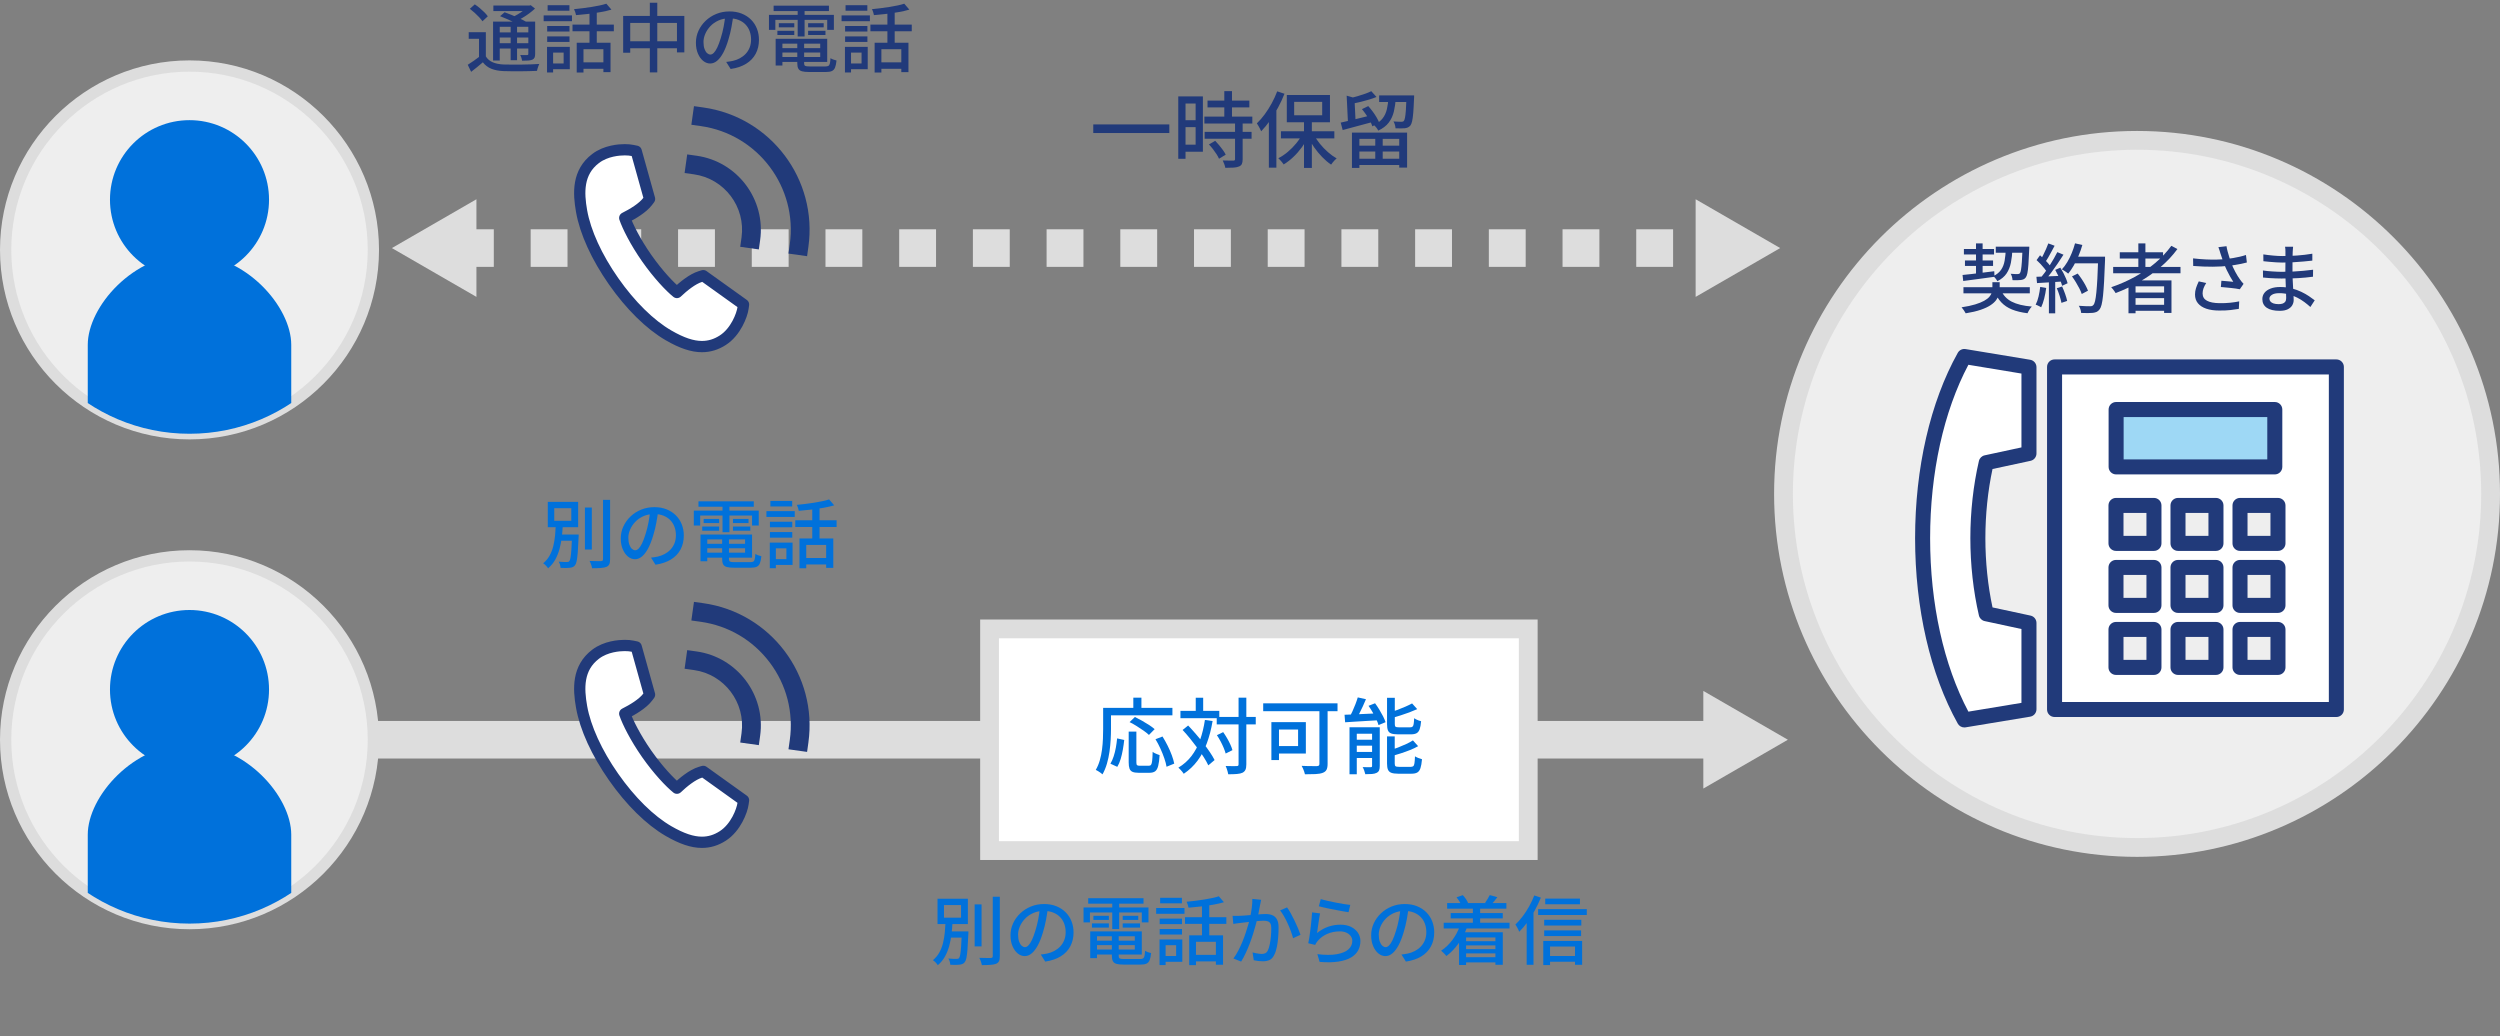 <?xml version="1.0" encoding="UTF-8"?>
<svg id="_レイヤー_1" data-name="レイヤー_1" xmlns="http://www.w3.org/2000/svg" width="665.278" height="275.729" version="1.1" xmlns:xlink="http://www.w3.org/1999/xlink" viewBox="0 0 665.278 275.729">
  <rect x="0" y="0" width="665.278" height="275.729" fill="#808080" stroke="none"/>
  <!-- Generator: Adobe Illustrator 29.7.1, SVG Export Plug-In . SVG Version: 2.1.1 Build 8)  -->
  <defs>
    <style>
      .st0 {
        fill: #eee;
      }

      .st1 {
        fill: #fff;
      }

      .st2, .st3 {
        fill: none;
      }

      .st4 {
        fill: #9ed8f5;
      }

      .st5 {
        fill: #ddd;
      }

      .st6 {
        fill: #0071db;
      }

      .st7 {
        clip-path: url(#clippath-1);
      }

      .st8 {
        fill: #213a7a;
      }

      .st3 {
        stroke: #213a7a;
        stroke-linecap: round;
        stroke-linejoin: round;
        stroke-width: 3px;
      }

      .st9 {
        clip-path: url(#clippath);
      }

      .st10 {
        fill: #213a7a;
      }

      .st11 {
        fill: #1c1d1d;
      }
    </style>
    <clipPath id="clippath">
      <circle class="st2" cx="50.429" cy="196.853" r="48.929"/>
    </clipPath>
    <clipPath id="clippath-1">
      <circle class="st2" cx="50.429" cy="66.5" r="48.929"/>
    </clipPath>
  </defs>
  <rect class="st5" x="81.583" y="191.853" width="376.454" height="10"/>
  <polygon class="st5" points="475.773 196.853 453.274 209.843 453.274 183.862 475.773 196.853"/>
  <polygon class="st5" points="104.284 66.014 126.784 79.005 126.784 53.024 104.284 66.014"/>
  <polygon class="st5" points="473.728 66.014 451.228 79.005 451.228 53.024 473.728 66.014"/>
  <g>
    <path class="st8" d="M290.931,33.111h20.24v2.288h-20.24v-2.288Z"/>
    <path class="st8" d="M313.547,25.653h1.936v16.61h-1.936v-16.61ZM314.537,25.653h5.565v14.718h-5.565v-1.87h3.63v-10.956h-3.63v-1.892ZM314.646,31.989h4.444v1.848h-4.444v-1.848ZM320.499,31.021h12.76v1.848h-12.76v-1.848ZM320.564,35.091h12.496v1.826h-12.496v-1.826ZM321.335,26.775h11.132v1.804h-11.132v-1.804ZM321.709,38.436l1.672-.968c.352.367.711.77,1.078,1.21.366.44.704.877,1.012,1.309.309.433.543.825.704,1.177l-1.782,1.078c-.146-.352-.362-.751-.648-1.199-.286-.447-.605-.898-.957-1.353-.353-.455-.712-.873-1.078-1.254ZM328.661,32.671h2.023v9.702c0,.528-.069.946-.209,1.254s-.399.535-.78.682c-.382.161-.866.26-1.452.297-.587.037-1.313.055-2.179.055-.044-.279-.132-.605-.264-.979s-.271-.701-.418-.979c.631.015,1.214.025,1.749.033.535.008.891.011,1.067.011.176-.015.297-.047.362-.099.066-.051.1-.157.1-.319v-9.658ZM325.801,24.246h2.046v7.942h-2.046v-7.942Z"/>
    <path class="st8" d="M339.881,24.312l1.936.638c-.483,1.232-1.056,2.461-1.716,3.685-.66,1.225-1.371,2.373-2.134,3.443s-1.548,2.024-2.354,2.86c-.074-.176-.177-.396-.309-.66-.132-.264-.274-.528-.429-.792-.154-.264-.29-.484-.407-.66.719-.689,1.411-1.485,2.079-2.387.667-.902,1.287-1.877,1.859-2.926.571-1.048,1.062-2.115,1.474-3.201ZM337.659,30.164l1.979-1.958.022.022v16.39h-2.002v-14.454ZM346.635,35.576l1.65.594c-.499,1.012-1.101,2.002-1.805,2.97-.704.968-1.474,1.848-2.31,2.64s-1.694,1.452-2.574,1.98c-.103-.176-.238-.363-.407-.561-.168-.198-.341-.396-.517-.594-.176-.198-.345-.363-.506-.495.851-.425,1.69-.986,2.519-1.683.829-.696,1.584-1.463,2.267-2.299.682-.836,1.243-1.687,1.683-2.552ZM340.871,34.938h14.212v1.892h-14.212v-1.892ZM342.433,25.279h11.484v7.26h-11.484v-7.26ZM344.391,27.105v3.564h7.458v-3.564h-7.458ZM347.009,31.923h2.09v12.76h-2.09v-12.76ZM349.583,35.751c.425.836.968,1.661,1.628,2.475s1.378,1.562,2.156,2.244c.777.682,1.554,1.243,2.332,1.683-.162.132-.338.293-.528.484-.19.191-.367.393-.528.605-.161.212-.301.399-.418.561-.792-.528-1.576-1.191-2.354-1.991s-1.496-1.668-2.156-2.607-1.232-1.899-1.716-2.882l1.584-.572Z"/>
    <path class="st8" d="M356.776,32.627c.675-.146,1.448-.322,2.321-.528s1.801-.429,2.783-.671c.982-.242,1.965-.487,2.948-.737l.242,1.826-4.093,1.1c-1.363.367-2.589.697-3.674.99l-.528-1.98ZM358.36,25.456l2.597.748c-.044.146-.213.242-.506.286l.308,6.226h-2.046l-.353-7.26ZM364.917,24.268l1.386,1.54c-.616.25-1.287.484-2.013.704-.727.22-1.467.422-2.223.605-.755.184-1.492.349-2.211.495-.029-.205-.103-.454-.22-.748-.117-.293-.234-.535-.352-.726.674-.176,1.356-.363,2.046-.561.689-.198,1.349-.411,1.979-.638.631-.227,1.166-.451,1.606-.671ZM359.769,35.29h14.674v9.306h-2.09v-7.634h-10.604v7.722h-1.98v-9.394ZM360.671,38.766h12.716v1.562h-12.716v-1.562ZM360.671,42.241h12.716v1.672h-12.716v-1.672ZM362.431,29.042l1.672-.814c.396.44.788.92,1.178,1.441.388.521.736,1.045,1.045,1.573.308.528.542,1.005.704,1.43l-1.826.946c-.132-.44-.345-.924-.639-1.452-.293-.528-.627-1.067-1.001-1.617-.374-.55-.751-1.052-1.133-1.507ZM369.493,26.027h1.958c-.088,1.32-.265,2.538-.528,3.652s-.719,2.097-1.364,2.948-1.576,1.562-2.794,2.134c-.103-.234-.271-.502-.506-.803-.234-.3-.462-.531-.682-.693,1.041-.484,1.829-1.074,2.364-1.771.536-.697.909-1.507,1.122-2.431s.355-1.936.43-3.036ZM365.973,35.994h1.98v7.194h-1.98v-7.194ZM367.007,25.39h8.03v1.76h-8.03v-1.76ZM374.289,25.39h2.023v.495c0,.125-.007.239-.021.341-.059,1.569-.129,2.842-.209,3.817-.081.976-.184,1.724-.309,2.244-.124.521-.274.891-.45,1.111-.206.235-.422.403-.649.506-.228.103-.495.176-.803.22-.265.029-.624.044-1.078.044-.455,0-.932-.007-1.43-.022-.016-.293-.07-.608-.165-.946-.096-.337-.225-.63-.386-.88.455.03.869.052,1.243.066.374.015.649.022.825.022s.315-.014.418-.044c.103-.029.198-.095.286-.198.117-.132.22-.425.308-.88s.165-1.129.231-2.024c.065-.894.121-2.075.165-3.542v-.33Z"/>
  </g>
  <g>
    <rect class="st5" x="126.406" y="61.015" width="5" height="10"/>
    <path class="st5" d="M445.23,71.015h-9.808v-10h9.808v10ZM425.616,71.015h-9.807v-10h9.807v10ZM406.002,71.015h-9.807v-10h9.807v10ZM386.388,71.015h-9.807v-10h9.807v10ZM366.774,71.015h-9.808v-10h9.808v10ZM347.16,71.015h-9.807v-10h9.807v10ZM327.546,71.015h-9.807v-10h9.807v10ZM307.932,71.015h-9.807v-10h9.807v10ZM288.318,71.015h-9.808v-10h9.808v10ZM268.704,71.015h-9.807v-10h9.807v10ZM249.09,71.015h-9.807v-10h9.807v10ZM229.476,71.015h-9.807v-10h9.807v10ZM209.862,71.015h-9.808v-10h9.808v10ZM190.248,71.015h-9.807v-10h9.807v10ZM170.634,71.015h-9.807v-10h9.807v10ZM151.02,71.015h-9.807v-10h9.807v10Z"/>
    <rect class="st5" x="455.037" y="61.015" width="5" height="10"/>
  </g>
  <g>
    <path class="st6" d="M251.624,245.35h1.859c-.054,1.054-.144,2.12-.27,3.2-.127,1.08-.327,2.127-.601,3.14-.273,1.014-.653,1.96-1.14,2.84-.487.88-1.123,1.653-1.91,2.32-.146-.24-.344-.487-.59-.74-.247-.253-.483-.453-.71-.6.706-.587,1.276-1.271,1.71-2.05.433-.78.76-1.623.979-2.53.221-.906.377-1.837.471-2.79.093-.953.16-1.883.2-2.79ZM249.483,239.17h8.08v6.739h-8.08v-6.739ZM251.203,240.85v3.36h4.54v-3.36h-4.54ZM252.104,247.85h4.66v1.66h-4.66v-1.66ZM255.964,247.85h1.739v.45c0,.113-.007.21-.02.29-.066,1.64-.14,2.97-.22,3.99-.08,1.02-.177,1.797-.29,2.329-.113.533-.264.914-.45,1.141s-.387.383-.6.47c-.214.087-.474.15-.78.19-.267.04-.624.06-1.07.06s-.91-.014-1.39-.04c-.014-.253-.063-.537-.15-.85-.087-.313-.21-.584-.37-.811.467.054.9.083,1.301.09.399.007.687.011.859.011.16,0,.293-.014.4-.04.106-.026.2-.087.279-.181.134-.146.243-.456.33-.93.087-.473.163-1.183.23-2.13.066-.946.133-2.193.2-3.74v-.3ZM259.363,240.67h1.84v11.18h-1.84v-11.18ZM264.184,238.63h1.88v15.779c0,.614-.073,1.07-.22,1.37-.147.301-.4.53-.76.69-.374.146-.87.243-1.49.29s-1.391.07-2.311.07c-.026-.174-.076-.377-.149-.61s-.153-.47-.24-.71-.184-.446-.29-.62c.693.027,1.326.04,1.9.04h1.16c.187-.013.319-.057.399-.13s.12-.203.12-.391v-15.779Z"/>
    <path class="st6" d="M278.883,241.449c-.133,1.027-.303,2.11-.51,3.25-.207,1.141-.483,2.271-.83,3.391-.399,1.359-.85,2.51-1.35,3.45-.5.939-1.044,1.656-1.63,2.149-.587.493-1.207.74-1.86.74-.667,0-1.287-.23-1.859-.69-.574-.46-1.04-1.106-1.4-1.939s-.54-1.804-.54-2.91c0-1.12.229-2.18.69-3.18.46-1,1.096-1.887,1.909-2.66s1.761-1.38,2.841-1.82c1.079-.439,2.246-.66,3.5-.66,1.199,0,2.282.193,3.25.58.966.387,1.793.924,2.479,1.61s1.21,1.49,1.57,2.41c.359.92.54,1.899.54,2.939,0,1.4-.29,2.644-.87,3.73s-1.431,1.974-2.55,2.66c-1.12.687-2.494,1.149-4.12,1.39l-1.181-1.88c.347-.04.667-.083.96-.13.294-.047.567-.097.82-.15.64-.146,1.25-.373,1.83-.68s1.097-.696,1.55-1.17.811-1.03,1.07-1.67c.26-.641.39-1.36.39-2.16s-.127-1.543-.38-2.23c-.253-.687-.627-1.283-1.12-1.79-.493-.506-1.1-.902-1.819-1.189-.721-.287-1.534-.431-2.44-.431-1.094,0-2.066.194-2.92.58-.854.388-1.577.897-2.17,1.53-.594.634-1.044,1.317-1.351,2.05-.307.733-.46,1.44-.46,2.12,0,.76.094,1.391.28,1.891s.42.869.7,1.109.566.36.86.36c.293,0,.593-.15.899-.45s.617-.776.931-1.43c.312-.653.623-1.487.93-2.5.307-.96.562-1.983.77-3.07s.356-2.15.45-3.19l2.14.04Z"/>
    <path class="st6" d="M288.343,241.489h17.28v3.98h-1.78v-2.66h-13.8v2.66h-1.7v-3.98ZM289.583,239.029h14.72v1.44h-14.72v-1.44ZM290.123,247.85h1.8v7.12h-1.8v-7.12ZM290.583,245.729h4.5v1.12h-4.5v-1.12ZM290.963,243.71h4.12v1.1h-4.12v-1.1ZM291.043,250.33h11.72v1.18h-11.72v-1.18ZM291.083,247.85h12.76v6.16h-12.76v-1.32h10.899v-3.54h-10.899v-1.3ZM295.883,248.529h1.82v5.841c0,.359.093.59.279.689.188.1.587.15,1.2.15h4.2c.347,0,.61-.054.79-.16s.307-.316.38-.63.13-.783.17-1.41c.2.134.453.257.76.37s.587.196.841.25c-.08.8-.21,1.423-.391,1.87-.18.446-.46.756-.84.93-.38.173-.91.26-1.59.26h-4.46c-.813,0-1.45-.063-1.91-.189-.46-.127-.783-.36-.97-.7-.188-.34-.28-.816-.28-1.43v-5.841ZM295.982,239.609h1.841v7.62h-1.841v-7.62ZM298.763,243.71h4.141v1.1h-4.141v-1.1ZM298.763,245.729h4.62v1.12h-4.62v-1.12Z"/>
    <path class="st6" d="M307.663,241.63h7.54v1.54h-7.54v-1.54ZM308.562,250.01h1.62v6.8h-1.62v-6.8ZM308.603,244.449h5.94v1.48h-5.94v-1.48ZM308.603,247.21h5.94v1.479h-5.94v-1.479ZM308.723,238.909h5.8v1.48h-5.8v-1.48ZM309.562,250.01h5.061v5.939h-5.061v-1.54h3.42v-2.88h-3.42v-1.52ZM315.343,244.069h11v1.78h-11v-1.78ZM324.343,238.51l1.36,1.58c-.854.253-1.813.474-2.88.66-1.067.187-2.16.347-3.28.479-1.12.134-2.207.24-3.26.32-.04-.227-.11-.493-.21-.8-.101-.307-.21-.567-.33-.78.76-.08,1.536-.167,2.33-.26.793-.094,1.573-.203,2.34-.33s1.486-.26,2.16-.4c.673-.14,1.263-.297,1.77-.47ZM316.463,248.909h9v7.82h-1.9v-6.1h-5.3v6.2h-1.8v-7.921ZM317.643,254.109h6.84v1.721h-6.84v-1.721ZM319.863,240.189h1.939v9.58h-1.939v-9.58Z"/>
    <path class="st6" d="M328.003,243.71c.333.013.656.02.97.02s.637-.007.97-.02c.32-.014.713-.037,1.181-.07.466-.033.97-.073,1.51-.12s1.08-.093,1.62-.14,1.036-.083,1.489-.11c.453-.026.82-.04,1.101-.04.653,0,1.233.104,1.74.311.506.206.909.569,1.21,1.09.3.52.449,1.247.449,2.18,0,.787-.033,1.637-.1,2.55-.066.914-.184,1.787-.35,2.62-.167.834-.397,1.53-.69,2.09-.32.693-.737,1.157-1.25,1.391-.514.232-1.123.35-1.83.35-.373,0-.78-.026-1.22-.08-.44-.054-.827-.12-1.16-.2l-.32-2.08c.267.067.557.134.87.2.313.067.61.117.891.15.279.033.506.05.68.05.36,0,.677-.063.95-.19.272-.126.503-.383.689-.77.2-.413.367-.946.5-1.6.134-.653.233-1.354.3-2.101.067-.746.101-1.467.101-2.16,0-.586-.084-1.02-.25-1.3-.167-.28-.403-.47-.71-.57-.307-.1-.667-.149-1.08-.149-.32,0-.757.023-1.311.07-.553.047-1.143.103-1.77.17-.627.066-1.207.13-1.74.189-.533.061-.953.11-1.26.15-.254.026-.577.066-.97.12-.394.053-.73.106-1.011.16l-.199-2.16ZM335.603,239.449c-.04.2-.087.428-.14.681-.054.253-.101.486-.141.7-.053.267-.116.597-.189.989-.073.394-.15.801-.23,1.221s-.167.823-.26,1.21c-.134.56-.3,1.206-.5,1.939s-.43,1.517-.69,2.351c-.26.833-.553,1.68-.88,2.54-.326.859-.68,1.699-1.06,2.52s-.79,1.583-1.23,2.29l-2.06-.82c.467-.626.9-1.323,1.3-2.09.4-.767.767-1.56,1.101-2.38.333-.82.633-1.63.899-2.43s.497-1.543.69-2.23c.192-.687.343-1.276.449-1.77.188-.854.337-1.707.45-2.561.113-.853.163-1.653.15-2.399l2.34.239ZM342.503,241.47c.307.413.633.934.979,1.56.347.627.69,1.294,1.03,2,.34.707.646,1.388.92,2.04.273.653.49,1.214.65,1.681l-1.98.92c-.134-.533-.323-1.137-.57-1.811-.246-.673-.526-1.356-.84-2.05s-.646-1.35-1-1.97-.703-1.144-1.05-1.57l1.86-.8Z"/>
    <path class="st6" d="M351.283,243.069c-.066.308-.137.693-.21,1.16s-.146.953-.22,1.46c-.074.507-.144.99-.21,1.45-.067.46-.12.844-.16,1.15.933-.761,1.923-1.32,2.97-1.681,1.047-.359,2.137-.54,3.271-.54,1.093,0,2.032.197,2.819.59.787.394,1.396.921,1.83,1.58.434.66.65,1.391.65,2.19,0,.894-.2,1.717-.601,2.47-.399.754-1.033,1.387-1.899,1.9-.867.513-1.99.876-3.37,1.09-1.38.213-3.044.24-4.99.08l-.6-2.061c2.053.254,3.77.261,5.149.021s2.417-.67,3.11-1.29,1.04-1.37,1.04-2.25c0-.493-.144-.93-.43-1.31-.287-.381-.678-.681-1.17-.9-.494-.22-1.061-.33-1.7-.33-1.228,0-2.351.224-3.37.67-1.021.447-1.863,1.07-2.53,1.87-.173.2-.31.384-.41.55-.1.167-.189.337-.27.51l-1.84-.439c.08-.373.163-.823.25-1.351.086-.526.17-1.093.25-1.699s.152-1.221.22-1.84c.066-.62.127-1.221.18-1.801.054-.58.094-1.09.12-1.529l2.12.279ZM351.463,239.27c.453.134,1.033.28,1.74.44s1.446.316,2.22.47,1.507.287,2.2.4,1.26.189,1.7.229l-.46,1.94c-.4-.054-.873-.13-1.42-.23-.547-.1-1.134-.21-1.76-.33-.627-.12-1.244-.24-1.851-.359-.606-.12-1.156-.24-1.649-.36-.494-.12-.9-.22-1.221-.3l.5-1.9Z"/>
    <path class="st6" d="M374.863,241.449c-.133,1.027-.303,2.11-.51,3.25-.207,1.141-.483,2.271-.83,3.391-.399,1.359-.85,2.51-1.35,3.45-.5.939-1.044,1.656-1.63,2.149-.587.493-1.207.74-1.86.74-.667,0-1.287-.23-1.859-.69-.574-.46-1.04-1.106-1.4-1.939s-.54-1.804-.54-2.91c0-1.12.229-2.18.69-3.18.46-1,1.096-1.887,1.909-2.66s1.761-1.38,2.841-1.82c1.079-.439,2.246-.66,3.5-.66,1.199,0,2.282.193,3.25.58.966.387,1.793.924,2.479,1.61s1.21,1.49,1.57,2.41c.359.92.54,1.899.54,2.939,0,1.4-.29,2.644-.87,3.73s-1.431,1.974-2.55,2.66c-1.12.687-2.494,1.149-4.12,1.39l-1.181-1.88c.347-.04.667-.083.96-.13.294-.047.567-.097.82-.15.64-.146,1.25-.373,1.83-.68s1.097-.696,1.55-1.17.811-1.03,1.07-1.67c.26-.641.39-1.36.39-2.16s-.127-1.543-.38-2.23c-.253-.687-.627-1.283-1.12-1.79-.493-.506-1.1-.902-1.819-1.189-.721-.287-1.534-.431-2.44-.431-1.094,0-2.066.194-2.92.58-.854.388-1.577.897-2.17,1.53-.594.634-1.044,1.317-1.351,2.05-.307.733-.46,1.44-.46,2.12,0,.76.094,1.391.28,1.891s.42.869.7,1.109.566.36.86.36c.293,0,.593-.15.899-.45s.617-.776.931-1.43c.312-.653.623-1.487.93-2.5.307-.96.562-1.983.77-3.07s.356-2.15.45-3.19l2.14.04Z"/>
    <path class="st6" d="M388.544,246.25l1.881.439c-.587,1.613-1.36,3.084-2.32,4.41-.96,1.327-2.027,2.43-3.2,3.31-.094-.133-.227-.286-.4-.46l-.529-.529c-.181-.181-.344-.316-.49-.41,1.146-.76,2.156-1.727,3.03-2.9.873-1.173,1.55-2.46,2.029-3.859ZM384.185,245.55h17.52v1.52h-17.52v-1.52ZM385.104,240.31h15.76v1.5h-15.76v-1.5ZM386.044,242.97h13.86v1.42h-13.86v-1.42ZM387.604,238.77l1.66-.56c.293.307.566.646.819,1.02.254.374.447.714.58,1.021l-1.739.68c-.12-.307-.308-.663-.561-1.07-.253-.406-.507-.77-.76-1.09ZM388.265,248.09h11.64v8.66h-1.96v-7.28h-7.8v7.32h-1.88v-8.7ZM389.265,254.729h9.64v1.38h-9.64v-1.38ZM389.284,250.47h9.44v1.12h-9.44v-1.12ZM389.284,252.569h9.44v1.141h-9.44v-1.141ZM391.944,241.37h1.94v5.38h-1.94v-5.38ZM396.444,238.189l2.02.561c-.293.387-.586.76-.88,1.12-.293.359-.56.666-.8.92l-1.58-.54c.2-.294.42-.634.66-1.021s.434-.733.58-1.04Z"/>
    <path class="st6" d="M408.284,238.29l1.76.58c-.453,1.119-.983,2.236-1.59,3.35s-1.264,2.16-1.97,3.14c-.707.98-1.44,1.844-2.2,2.59-.054-.159-.14-.359-.26-.6s-.247-.479-.38-.72c-.134-.24-.26-.44-.38-.601.666-.626,1.31-1.35,1.93-2.17.62-.819,1.196-1.706,1.73-2.66.532-.953.986-1.923,1.359-2.909ZM406.265,243.609l1.8-1.779.02.02v14.9h-1.819v-13.141ZM409.305,241.93h12.96v1.56h-12.96v-1.56ZM410.685,250.39h10.34v6.36h-1.9v-4.86h-6.64v4.92h-1.8v-6.42ZM410.925,244.77h9.88v1.521h-9.88v-1.521ZM410.925,247.59h9.819v1.5h-9.819v-1.5ZM411.204,239.13h9.24v1.5h-9.24v-1.5ZM411.664,254.409h8.38v1.521h-8.38v-1.521Z"/>
  </g>
  <g>
    <rect class="st1" x="263.332" y="167.357" width="143.35" height="58.993"/>
    <path class="st5" d="M409.182,228.849h-148.35v-63.992h148.35v63.992ZM265.832,223.849h138.35v-53.992h-138.35v53.992Z"/>
  </g>
  <g>
    <path class="st6" d="M293.559,188.378h2.09v5.632c0,.866-.029,1.819-.088,2.86s-.165,2.104-.318,3.189c-.154,1.086-.382,2.146-.683,3.18s-.692,1.976-1.177,2.827c-.117-.118-.286-.257-.506-.418-.22-.162-.447-.312-.682-.451-.235-.14-.434-.246-.595-.319.455-.792.814-1.65,1.078-2.574s.458-1.873.583-2.849.205-1.929.242-2.86c.036-.931.055-1.793.055-2.585v-5.632ZM294.549,188.378h17.446v1.98h-17.446v-1.98ZM297.276,196.496l1.893.418c-.088.821-.209,1.672-.363,2.552s-.349,1.716-.583,2.508-.535,1.489-.901,2.091l-1.826-.837c.337-.571.627-1.228.869-1.969.241-.74.436-1.521.583-2.343.146-.821.256-1.628.329-2.42ZM300.356,194.692h2.047v8.184c0,.382.058.627.176.737.117.109.359.165.726.165h2.42c.265,0,.462-.092.594-.275.133-.184.228-.539.286-1.067.059-.527.103-1.319.133-2.376.146.133.329.254.55.363.22.11.447.209.682.297s.44.162.616.221c-.073,1.217-.198,2.17-.374,2.859s-.444,1.17-.803,1.441c-.36.271-.869.407-1.529.407h-2.882c-.704,0-1.247-.085-1.628-.254-.382-.168-.646-.454-.792-.857-.147-.403-.221-.957-.221-1.661v-8.184ZM300.599,192.162l1.408-1.364c.587.279,1.21.605,1.87.979s1.29.755,1.892,1.144,1.101.759,1.496,1.111l-1.518,1.54c-.353-.338-.818-.712-1.397-1.122s-1.195-.817-1.848-1.221c-.653-.403-1.287-.76-1.903-1.067ZM301.589,185.65h2.156v3.872h-2.156v-3.872ZM307.484,196.716l1.87-.726c.47.748.921,1.555,1.354,2.42s.803,1.713,1.11,2.541c.309.829.528,1.58.66,2.255l-2.046.836c-.103-.646-.301-1.394-.594-2.244-.294-.851-.642-1.72-1.045-2.606-.403-.888-.84-1.713-1.31-2.476Z"/>
    <path class="st6" d="M320.641,191.59l2.046.286c-.366,2.171-.876,4.136-1.528,5.896-.653,1.76-1.481,3.314-2.486,4.663-1.005,1.35-2.226,2.509-3.663,3.477-.088-.146-.217-.323-.385-.528-.169-.205-.349-.41-.539-.616-.19-.205-.359-.366-.506-.483,1.378-.836,2.537-1.862,3.476-3.08s1.697-2.633,2.277-4.246c.579-1.613,1.016-3.402,1.309-5.368ZM314.129,189.17h10.34v1.958h-10.34v-1.958ZM314.701,194.252l1.474-1.188c.675.703,1.356,1.455,2.046,2.255.689.799,1.354,1.609,1.991,2.431s1.217,1.617,1.738,2.387c.521.771.941,1.479,1.265,2.123l-1.672,1.408c-.294-.646-.693-1.364-1.199-2.156s-1.07-1.609-1.694-2.453c-.623-.843-1.272-1.679-1.946-2.508-.675-.828-1.343-1.595-2.002-2.299ZM318.199,185.672h1.979v4.664h-1.979v-4.664ZM323.787,190.776h10.384v2.002h-10.384v-2.002ZM323.831,195.638l1.672-.813c.352.499.696,1.037,1.034,1.617.337.579.63,1.144.88,1.693.249.55.433,1.045.55,1.485l-1.804.902c-.118-.44-.294-.942-.528-1.508-.234-.564-.51-1.144-.825-1.737-.315-.595-.642-1.141-.979-1.64ZM329.595,185.65h2.068v17.731c0,.631-.077,1.114-.231,1.452-.153.337-.414.602-.781.792-.366.176-.861.289-1.484.341-.624.052-1.397.077-2.321.077-.029-.205-.081-.437-.154-.693s-.153-.521-.241-.792c-.089-.271-.184-.509-.286-.715.66.015,1.265.026,1.814.033.551.008.913.004,1.089-.011.19,0,.326-.033.407-.1.081-.065.121-.201.121-.406v-17.71Z"/>
    <path class="st6" d="M336.15,187.168h19.778v2.09h-19.778v-2.09ZM338.329,192.162h2.023v10.098h-2.023v-10.098ZM339.187,192.162h8.316v8.36h-8.316v-1.98h6.248v-4.4h-6.248v-1.979ZM351.11,187.762h2.179v15.511c0,.675-.096,1.194-.286,1.562-.19.366-.521.638-.99.814-.483.19-1.122.304-1.914.341-.792.036-1.738.055-2.838.055-.044-.22-.113-.466-.209-.737s-.202-.542-.319-.813-.234-.502-.352-.693c.572.029,1.133.048,1.683.056.551.007,1.042.011,1.475.011h.913c.234-.015.403-.062.506-.144.103-.08.153-.238.153-.473v-15.488Z"/>
    <path class="st6" d="M357.799,190.204c.777-.029,1.668-.062,2.673-.099,1.005-.037,2.071-.085,3.201-.144,1.129-.059,2.266-.11,3.41-.154l-.022,1.849c-1.085.059-2.171.121-3.256.187-1.085.066-2.127.129-3.124.188s-1.906.117-2.728.176l-.154-2.002ZM361.318,185.584l2.179.484c-.265.631-.55,1.279-.858,1.946-.308.668-.616,1.302-.924,1.903s-.602,1.137-.88,1.606l-1.804-.484c.278-.498.561-1.063.847-1.694.286-.63.557-1.275.813-1.936s.466-1.269.627-1.826ZM359.119,193.526h6.974v1.737h-5.038v10.78h-1.936v-12.518ZM360.021,196.848h6.227v1.584h-6.227v-1.584ZM360.021,200.104h6.227v1.605h-6.227v-1.605ZM365.125,193.526h2.046v10.296c0,.483-.059.872-.176,1.166-.118.293-.345.521-.683.682-.322.161-.733.261-1.231.297-.499.037-1.086.056-1.76.056-.06-.279-.154-.602-.286-.969-.132-.366-.271-.675-.418-.924.469.015.905.026,1.309.033.403.008.686.004.847-.011.133,0,.224-.025.275-.077.051-.052.077-.144.077-.275v-10.273ZM364.179,187.828l1.738-.682c.381.513.755,1.07,1.122,1.672.366.602.7,1.195,1.001,1.781.3.587.524,1.115.671,1.584l-1.87.771c-.132-.47-.338-.997-.616-1.584s-.594-1.191-.945-1.815c-.353-.623-.72-1.198-1.101-1.727ZM369.106,185.694h2.068v6.996c0,.366.066.602.198.703.132.104.425.154.88.154h3.036c.264,0,.465-.059.604-.176s.238-.349.297-.693c.059-.344.103-.861.133-1.551.146.103.326.209.539.319.212.109.436.205.671.286.234.08.447.143.638.187-.073.909-.202,1.621-.385,2.134-.184.514-.459.869-.825,1.067-.367.198-.865.297-1.496.297h-3.454c-.763,0-1.356-.077-1.782-.23-.425-.154-.719-.43-.88-.825-.161-.396-.242-.946-.242-1.65v-7.018ZM369.106,195.968h2.047v7.216c0,.367.072.605.22.716.146.109.462.165.945.165h3.124c.294,0,.514-.066.66-.198s.25-.399.309-.803.103-1.001.132-1.794c.234.147.531.294.891.44s.686.257.979.33c-.088,1.012-.224,1.797-.407,2.354-.184.558-.462.946-.836,1.166-.374.221-.891.33-1.551.33h-3.564c-.777,0-1.379-.08-1.804-.241-.426-.162-.723-.437-.892-.825-.168-.389-.253-.936-.253-1.64v-7.216ZM375.993,197.024l1.386,1.54c-.631.366-1.342.707-2.134,1.022s-1.606.608-2.442.88-1.643.518-2.42.737c-.044-.205-.132-.454-.264-.748-.132-.293-.25-.535-.353-.726.733-.235,1.485-.503,2.255-.804.771-.3,1.504-.612,2.2-.935s1.287-.646,1.771-.968ZM375.772,187.19l1.364,1.518c-.646.294-1.35.583-2.112.869s-1.54.554-2.332.803c-.792.25-1.562.484-2.31.704-.044-.205-.125-.451-.242-.737s-.234-.523-.352-.715c.704-.22,1.422-.469,2.156-.748.732-.278,1.433-.564,2.101-.857.667-.294,1.243-.572,1.727-.836Z"/>
  </g>
  <g>
    <circle class="st0" cx="568.693" cy="131.434" r="94.085"/>
    <path class="st5" d="M568.692,228.019c-53.257,0-96.585-43.328-96.585-96.585,0-53.257,43.328-96.585,96.585-96.585,53.258,0,96.586,43.328,96.586,96.585,0,53.257-43.328,96.585-96.586,96.585ZM568.692,39.848c-50.5,0-91.585,41.085-91.585,91.585,0,50.5,41.085,91.585,91.585,91.585,50.501,0,91.586-41.085,91.586-91.585,0-50.5-41.085-91.585-91.586-91.585Z"/>
  </g>
  <g>
    <rect class="st4" x="561.638" y="108.978" width="42.225" height="15.27"/>
    <g>
      <g>
        <path class="st1" d="M539.93,120.676v-22.966l-17.197-2.845c-6.852,12.282-11.106,29.408-11.106,48.359s4.253,36.077,11.106,48.359l17.197-2.845v-22.966l-11.37-2.448c-1.452-6.246-2.228-13.106-2.228-20.1s.776-13.854,2.228-20.1l11.37-2.448Z"/>
        <path class="st8" d="M522.732,193.583c-.716,0-1.389-.386-1.745-1.025-7.325-13.128-11.359-30.648-11.359-49.333s4.034-36.205,11.359-49.333c.41-.736,1.241-1.137,2.072-.999l17.197,2.845c.966.16,1.674.995,1.674,1.973v22.966c0,.942-.658,1.757-1.579,1.955l-10.119,2.179c-1.245,5.798-1.9,12.136-1.9,18.415,0,6.278.655,12.616,1.9,18.414l10.119,2.179c.921.198,1.579,1.013,1.579,1.955v22.966c0,.979-.708,1.813-1.674,1.974l-17.197,2.845c-.109.018-.219.026-.327.026ZM523.811,97.071c-6.574,12.402-10.183,28.722-10.183,46.153,0,17.432,3.608,33.752,10.183,46.153l14.12-2.336v-19.654l-9.792-2.108c-.757-.163-1.352-.748-1.527-1.503-1.491-6.418-2.279-13.524-2.279-20.552s.788-14.134,2.279-20.553c.176-.754.771-1.339,1.527-1.502l9.792-2.108v-19.654l-14.12-2.335ZM539.931,120.676h.01-.01Z"/>
      </g>
      <g>
        <path class="st1" d="M546.741,97.645v91.159h74.991v-91.159h-74.991ZM563.124,108.978h42.225v15.27h-42.225v-15.27ZM573.191,177.607h-10.103v-10.103h10.103v10.103ZM573.191,161.105h-10.103v-10.103h10.103v10.103ZM573.191,144.603h-10.103v-10.102h10.103v10.102ZM589.692,177.607h-10.102v-10.103h10.102v10.103ZM589.692,161.105h-10.102v-10.103h10.102v10.103ZM589.692,144.603h-10.102v-10.102h10.102v10.102ZM606.194,177.607h-10.103v-10.103h10.103v10.103ZM606.194,161.105h-10.103v-10.103h10.103v10.103ZM606.194,144.603h-10.103v-10.102h10.103v10.102Z"/>
        <path class="st10" d="M621.731,190.804h-74.99c-1.104,0-2-.896-2-2v-91.159c0-1.104.896-2,2-2h74.99c1.104,0,2,.896,2,2v91.159c0,1.104-.896,2-2,2ZM548.741,186.804h70.99v-87.159h-70.99v87.159ZM606.194,179.606h-10.103c-1.104,0-2-.896-2-2v-10.103c0-1.104.896-2,2-2h10.103c1.104,0,2,.896,2,2v10.103c0,1.104-.896,2-2,2ZM598.092,175.606h6.103v-6.103h-6.103v6.103ZM589.692,179.606h-10.103c-1.104,0-2-.896-2-2v-10.103c0-1.104.896-2,2-2h10.103c1.104,0,2,.896,2,2v10.103c0,1.104-.896,2-2,2ZM581.59,175.606h6.103v-6.103h-6.103v6.103ZM573.19,179.606h-10.103c-1.104,0-2-.896-2-2v-10.103c0-1.104.896-2,2-2h10.103c1.104,0,2,.896,2,2v10.103c0,1.104-.896,2-2,2ZM565.088,175.606h6.103v-6.103h-6.103v6.103ZM606.194,163.104h-10.103c-1.104,0-2-.896-2-2v-10.103c0-1.104.896-2,2-2h10.103c1.104,0,2,.896,2,2v10.103c0,1.104-.896,2-2,2ZM598.092,159.104h6.103v-6.103h-6.103v6.103ZM589.692,163.104h-10.103c-1.104,0-2-.896-2-2v-10.103c0-1.104.896-2,2-2h10.103c1.104,0,2,.896,2,2v10.103c0,1.104-.896,2-2,2ZM581.59,159.104h6.103v-6.103h-6.103v6.103ZM573.19,163.104h-10.103c-1.104,0-2-.896-2-2v-10.103c0-1.104.896-2,2-2h10.103c1.104,0,2,.896,2,2v10.103c0,1.104-.896,2-2,2ZM565.088,159.104h6.103v-6.103h-6.103v6.103ZM606.194,146.603h-10.103c-1.104,0-2-.896-2-2v-10.102c0-1.104.896-2,2-2h10.103c1.104,0,2,.896,2,2v10.102c0,1.104-.896,2-2,2ZM598.092,142.603h6.103v-6.102h-6.103v6.102ZM589.692,146.603h-10.103c-1.104,0-2-.896-2-2v-10.102c0-1.104.896-2,2-2h10.103c1.104,0,2,.896,2,2v10.102c0,1.104-.896,2-2,2ZM581.59,142.603h6.103v-6.102h-6.103v6.102ZM573.19,146.603h-10.103c-1.104,0-2-.896-2-2v-10.102c0-1.104.896-2,2-2h10.103c1.104,0,2,.896,2,2v10.102c0,1.104-.896,2-2,2ZM565.088,142.603h6.103v-6.102h-6.103v6.102ZM605.349,126.248h-42.225c-1.104,0-2-.896-2-2v-15.27c0-1.104.896-2,2-2h42.225c1.104,0,2,.896,2,2v15.27c0,1.104-.896,2-2,2ZM565.124,122.248h38.225v-11.27h-38.225v11.27Z"/>
      </g>
    </g>
  </g>
  <g>
    <path class="st8" d="M530.195,75.095h1.94v1.78c0,.48-.067.973-.2,1.48-.134.507-.377,1.003-.729,1.49-.354.487-.864.95-1.53,1.39-.667.44-1.537.843-2.61,1.21s-2.396.677-3.97.93c-.12-.227-.287-.497-.5-.81-.214-.313-.413-.577-.6-.79,1.439-.213,2.649-.47,3.63-.77.979-.3,1.772-.62,2.38-.96.606-.34,1.066-.693,1.38-1.06s.526-.733.64-1.1.17-.716.17-1.05v-1.74ZM522.256,73.175c.706-.066,1.52-.153,2.439-.26.92-.106,1.894-.227,2.92-.36,1.027-.133,2.054-.26,3.08-.38l.061,1.48c-1.493.213-2.978.417-4.45.61-1.474.193-2.764.364-3.87.51l-.18-1.6ZM522.496,76.435h17.659v1.62h-17.659v-1.62ZM522.615,66.255h8.021v1.46h-8.021v-1.46ZM522.896,69.315h7.48v1.46h-7.48v-1.46ZM525.836,64.775h1.76v8.38l-1.76.22v-8.6ZM533.775,66.215h1.761c-.054,1.36-.19,2.587-.41,3.68-.221,1.093-.604,2.05-1.15,2.87-.547.82-1.367,1.51-2.46,2.07-.094-.2-.247-.437-.46-.71-.214-.273-.42-.483-.62-.63.934-.466,1.63-1.04,2.09-1.72.46-.68.771-1.487.931-2.42.159-.933.267-1.98.319-3.14ZM532.456,77.135c.572,1.4,1.533,2.447,2.88,3.14s3.133,1.127,5.359,1.3c-.146.133-.293.307-.439.52-.147.213-.283.43-.41.65-.127.22-.23.423-.31.61-1.601-.2-2.971-.53-4.11-.99s-2.094-1.097-2.86-1.91c-.767-.813-1.39-1.833-1.87-3.06l1.761-.26ZM531.096,65.635h7.8v1.62h-7.8v-1.62ZM538.235,65.635h1.78v.46c0,.12-.007.22-.02.3-.067,1.64-.138,2.97-.21,3.99-.074,1.02-.167,1.797-.28,2.33s-.257.907-.431,1.12c-.173.227-.363.387-.569.48-.207.093-.45.16-.73.2-.239.027-.56.043-.96.05-.399.007-.819.003-1.26-.01-.014-.267-.063-.563-.15-.89-.087-.326-.203-.596-.35-.81.4.04.767.063,1.1.07.334.007.573.01.721.01.16,0,.286-.016.38-.05.093-.033.18-.097.26-.19.12-.146.22-.453.3-.92s.153-1.17.221-2.11c.066-.94.133-2.176.199-3.71v-.32Z"/>
    <path class="st8" d="M542.916,76.355l1.6.28c-.12.947-.297,1.88-.53,2.8-.233.92-.503,1.7-.81,2.34-.107-.067-.247-.146-.42-.24-.174-.093-.357-.183-.55-.27-.193-.086-.357-.15-.49-.19.32-.613.576-1.34.77-2.18.193-.84.337-1.687.431-2.54ZM541.916,73.655c.92-.026,2.017-.066,3.29-.12,1.272-.053,2.576-.106,3.909-.16l-.02,1.52c-1.254.08-2.493.16-3.72.24-1.228.08-2.327.147-3.301.2l-.159-1.68ZM541.956,69.215l.92-1.28c.359.307.729.647,1.109,1.02.38.374.727.74,1.04,1.1s.557.693.73,1l-.98,1.46c-.173-.32-.413-.673-.72-1.06-.307-.386-.644-.776-1.01-1.17-.367-.393-.73-.75-1.09-1.07ZM545.075,64.775l1.681.62c-.267.493-.544,1.01-.83,1.55-.287.54-.573,1.057-.86,1.55-.287.494-.563.92-.83,1.28l-1.279-.54c.253-.4.51-.86.77-1.38s.51-1.05.75-1.59.44-1.037.6-1.49ZM547.476,67.095l1.64.68c-.479.76-1.003,1.557-1.569,2.39-.567.833-1.141,1.64-1.721,2.42-.579.78-1.13,1.45-1.649,2.01l-1.18-.6c.386-.453.786-.963,1.199-1.53.413-.566.82-1.163,1.221-1.79.399-.626.776-1.247,1.13-1.86.353-.613.663-1.187.93-1.72ZM545.235,74.455h1.681v8.92h-1.681v-8.92ZM546.916,71.815l1.359-.58c.28.427.55.89.811,1.39.26.5.489.99.689,1.47s.347.907.44,1.28l-1.46.68c-.094-.373-.237-.803-.431-1.29-.193-.486-.413-.99-.659-1.51-.247-.52-.497-1-.75-1.44ZM547.336,76.695l1.42-.46c.28.613.546,1.277.8,1.99.253.713.434,1.33.54,1.85l-1.521.52c-.093-.52-.257-1.146-.489-1.88-.233-.733-.483-1.407-.75-2.02ZM552.195,64.755l1.94.44c-.267.96-.6,1.91-1,2.85s-.834,1.817-1.3,2.63c-.467.813-.954,1.527-1.46,2.14-.12-.107-.284-.233-.49-.38-.207-.146-.42-.29-.64-.43-.221-.14-.404-.25-.551-.33.521-.56,1-1.207,1.44-1.94.439-.733.833-1.527,1.18-2.38.347-.854.641-1.72.88-2.6ZM551.376,73.555l1.52-.76c.373.467.74.97,1.101,1.51.359.54.683,1.077.97,1.61.286.534.51,1.014.67,1.44l-1.66.88c-.134-.427-.34-.91-.62-1.45s-.59-1.093-.93-1.66-.69-1.09-1.05-1.57ZM551.716,68.295h7.439v1.78h-7.439v-1.78ZM558.355,68.295h1.82v.92c-.08,2.227-.163,4.117-.25,5.67s-.184,2.833-.29,3.84c-.107,1.007-.233,1.793-.38,2.36-.147.567-.32.977-.521,1.23-.253.333-.517.56-.79.68-.273.12-.609.207-1.01.26-.333.04-.787.06-1.36.06s-1.159-.014-1.76-.04c-.014-.28-.076-.6-.189-.96-.113-.36-.257-.673-.431-.94.653.053,1.257.086,1.811.1.553.014.956.02,1.21.02.2,0,.366-.023.5-.07.133-.046.253-.137.359-.27.174-.173.323-.526.45-1.06.127-.533.24-1.29.34-2.27.101-.98.19-2.22.271-3.72s.153-3.303.22-5.41v-.4Z"/>
    <path class="st8" d="M577.815,65.415l1.62.86c-1.307,1.773-2.833,3.397-4.58,4.87-1.746,1.473-3.626,2.78-5.64,3.92-2.014,1.14-4.087,2.117-6.22,2.93-.08-.146-.19-.316-.33-.51-.141-.193-.287-.387-.44-.58s-.29-.35-.41-.47c2.16-.733,4.233-1.64,6.221-2.72,1.986-1.08,3.812-2.32,5.479-3.72,1.667-1.4,3.101-2.926,4.3-4.58ZM562.336,71.035h17.92v1.68h-17.92v-1.68ZM564.096,67.135h11.521v1.66h-11.521v-1.66ZM566.416,74.615h11.439v8.66h-1.96v-7.08h-7.6v7.16h-1.88v-8.74ZM567.456,77.855h9.2v1.48h-9.2v-1.48ZM567.456,81.115h9.2v1.6h-9.2v-1.6ZM569.036,64.775h1.88v7.18h-1.88v-7.18Z"/>
    <path class="st8" d="M583.596,68.755c1.174.133,2.294.227,3.36.28,1.066.054,2.073.067,3.021.04.946-.026,1.807-.08,2.58-.16.56-.066,1.133-.15,1.72-.25.586-.1,1.17-.216,1.75-.35s1.13-.287,1.649-.46l.24,2c-.453.12-.95.237-1.49.35-.54.114-1.09.214-1.649.3-.561.087-1.094.164-1.601.23-1.293.147-2.733.227-4.319.24-1.587.014-3.327-.053-5.221-.2l-.04-2.02ZM587.096,75.315c-.307.48-.543.943-.71,1.39-.166.447-.25.904-.25,1.37,0,.894.391,1.547,1.171,1.96.779.414,1.89.627,3.329.64,1.054.013,2.014-.026,2.881-.12.866-.093,1.652-.213,2.359-.36l-.1,2c-.601.106-1.337.21-2.21.31-.874.1-1.891.143-3.05.13-1.308,0-2.44-.164-3.4-.49-.96-.327-1.7-.807-2.22-1.44-.521-.633-.78-1.41-.78-2.33,0-.587.09-1.16.27-1.72.181-.56.424-1.153.73-1.78l1.979.44ZM590.896,67.475c-.067-.227-.147-.49-.24-.79-.094-.3-.2-.603-.32-.91l2.16-.26c.066.44.167.91.3,1.41.134.5.28.997.44,1.49.16.494.312.96.46,1.4.307.84.683,1.677,1.13,2.51.446.833.863,1.51,1.25,2.03.146.213.3.42.46.62.16.2.326.387.5.56l-1,1.44c-.267-.066-.604-.126-1.01-.18-.407-.053-.847-.107-1.32-.16s-.946-.1-1.42-.14-.903-.08-1.29-.12l.14-1.66c.36.027.74.057,1.141.09.399.034.78.067,1.14.1.36.033.653.063.88.09-.267-.413-.55-.886-.85-1.42-.3-.533-.59-1.09-.87-1.67s-.527-1.163-.74-1.75c-.213-.56-.396-1.066-.55-1.52-.153-.453-.283-.84-.39-1.16Z"/>
    <path class="st8" d="M610.217,65.655c-.014.187-.03.39-.05.61-.021.22-.037.47-.051.75-.013.227-.023.554-.029.98-.007.427-.014.897-.021,1.41-.007.514-.01,1.027-.01,1.54v1.41c0,.613.017,1.277.05,1.99.033.713.07,1.417.11,2.11.04.694.076,1.333.109,1.92.033.586.051,1.067.051,1.44,0,.507-.127.98-.38,1.42-.254.44-.654.796-1.2,1.07-.547.273-1.26.41-2.141.41-1.507,0-2.653-.27-3.439-.81-.787-.54-1.18-1.31-1.18-2.31,0-.64.189-1.2.569-1.68.38-.48.927-.856,1.641-1.13.713-.273,1.562-.41,2.55-.41,1.066,0,2.069.12,3.01.36.94.24,1.8.547,2.58.92.78.374,1.47.764,2.07,1.17.6.407,1.106.77,1.52,1.09l-1.16,1.78c-.467-.427-.993-.86-1.58-1.3-.587-.44-1.233-.84-1.939-1.2-.707-.36-1.457-.646-2.25-.86-.794-.213-1.63-.32-2.51-.32-.854,0-1.504.144-1.95.43-.447.287-.67.63-.67,1.03,0,.28.09.53.27.75.18.22.45.394.811.52.359.127.826.19,1.399.19.373,0,.71-.046,1.01-.14.301-.093.537-.257.71-.49.174-.233.261-.563.261-.99,0-.347-.014-.813-.04-1.4-.027-.586-.05-1.223-.07-1.91-.02-.687-.043-1.353-.07-2-.026-.646-.04-1.197-.04-1.65,0-.467.004-.95.011-1.45.006-.5.01-.993.01-1.48v-2.51c0-.173-.007-.39-.021-.65-.013-.26-.04-.463-.08-.61h2.141ZM602.196,71.975c.333.054.721.104,1.16.15.44.047.894.083,1.36.11s.91.05,1.33.07.783.03,1.09.03c1.08,0,2.097-.023,3.05-.07.953-.046,1.873-.113,2.76-.2s1.75-.183,2.591-.29l-.021,1.86c-.68.093-1.347.17-2,.23s-1.31.11-1.97.15-1.354.067-2.08.08c-.727.014-1.517.02-2.37.02-.413,0-.913-.01-1.5-.03s-1.18-.05-1.78-.09c-.6-.04-1.133-.086-1.6-.14l-.021-1.88ZM602.297,67.695c.333.053.723.107,1.17.16.446.053.906.103,1.38.15.473.047.923.08,1.35.1s.801.03,1.12.03c1.32,0,2.646-.046,3.98-.14,1.333-.093,2.68-.253,4.04-.48v1.84c-.721.08-1.521.16-2.4.24s-1.797.147-2.75.2-1.903.08-2.85.08c-.44,0-.971-.02-1.59-.06-.62-.04-1.237-.087-1.851-.14s-1.14-.106-1.58-.16l-.02-1.82Z"/>
  </g>
  <g>
    <g>
      <path class="st11" d="M186.376,73.593c-2.12.638-4.556,2.651-6.239,4.241-1.829-1.473-5.033-4.841-8.047-9.146-3.013-4.305-5.082-8.469-5.84-10.692,2.07-1.038,4.794-2.639,6.118-4.413l.481-.645-3.545-12.694-.97-.206c-.576-.122-1.299-.187-2.09-.187-1.411,0-4.991.227-7.752,2.326-4.821,3.665-4.589,9.144-3.726,14.02.991,5.599,4.016,12.225,8.519,18.657,4.503,6.432,9.693,11.542,14.614,14.388,3.52,2.036,6.344,2.984,8.887,2.984,1.972,0,3.79-.553,5.558-1.692,3.469-2.233,5.12-6.704,5.376-8.519l.138-.982-10.712-7.674-.77.232Z"/>
      <path class="st1" d="M186.376,73.593c-2.12.638-4.556,2.651-6.239,4.241-1.829-1.473-5.033-4.841-8.047-9.146-3.013-4.305-5.082-8.469-5.84-10.692,2.07-1.038,4.794-2.639,6.118-4.413l.481-.645-3.545-12.694-.97-.206c-.576-.122-1.299-.187-2.09-.187-1.411,0-4.991.227-7.752,2.326-4.821,3.665-4.589,9.144-3.726,14.02.991,5.599,4.016,12.225,8.519,18.657,4.503,6.432,9.693,11.542,14.614,14.388,3.52,2.036,6.344,2.984,8.887,2.984,1.972,0,3.79-.553,5.558-1.692,3.469-2.233,5.12-6.704,5.376-8.519l.138-.982-10.712-7.674-.77.232Z"/>
      <path class="st3" d="M186.376,73.593c-2.12.638-4.556,2.651-6.239,4.241-1.829-1.473-5.033-4.841-8.047-9.146-3.013-4.305-5.082-8.469-5.84-10.692,2.07-1.038,4.794-2.639,6.118-4.413l.481-.645-3.545-12.694-.97-.206c-.576-.122-1.299-.187-2.09-.187-1.411,0-4.991.227-7.752,2.326-4.821,3.665-4.589,9.144-3.726,14.02.991,5.599,4.016,12.225,8.519,18.657,4.503,6.432,9.693,11.542,14.614,14.388,3.52,2.036,6.344,2.984,8.887,2.984,1.972,0,3.79-.553,5.558-1.692,3.469-2.233,5.12-6.704,5.376-8.519l.138-.982-10.712-7.674-.77.232Z"/>
    </g>
    <path class="st8" d="M201.933,66.372l-4.952-.695.348-2.476c1.141-8.129-4.546-15.67-12.675-16.811l-2.476-.347.694-4.952,2.477.348c10.858,1.523,18.454,11.597,16.931,22.456l-.347,2.476Z"/>
    <path class="st8" d="M214.774,68.174l-4.952-.695.348-2.476c2.134-15.21-8.505-29.32-23.715-31.455l-2.476-.347.694-4.952,2.477.348c17.939,2.517,30.487,19.16,27.971,37.1l-.347,2.476Z"/>
  </g>
  <g>
    <path class="st8" d="M129.29,15.02c.44.707,1.053,1.227,1.84,1.56.787.333,1.733.527,2.84.58.573.013,1.27.023,2.09.03.821.007,1.68.007,2.581,0,.899-.006,1.773-.026,2.62-.06.847-.033,1.597-.07,2.25-.11-.067.133-.144.31-.23.53-.087.22-.163.446-.229.68-.067.233-.12.443-.16.63-.573.027-1.25.05-2.03.07s-1.59.033-2.43.04c-.84.006-1.647.003-2.42-.01-.773-.013-1.454-.027-2.04-.04-1.253-.053-2.327-.26-3.22-.62-.893-.36-1.646-.933-2.26-1.72-.48.427-.98.847-1.5,1.26-.52.413-1.06.84-1.62,1.28l-.9-1.88c.48-.307,1.003-.653,1.57-1.04s1.104-.78,1.61-1.18h1.64ZM129.29,8.56v7.22h-1.82v-5.46h-2.74v-1.76h4.56ZM125.03,2.34l1.32-1.18c.427.28.863.607,1.31.98.447.374.86.75,1.24,1.13.38.38.683.737.91,1.07l-1.42,1.32c-.213-.32-.503-.677-.87-1.07-.367-.394-.767-.787-1.2-1.18-.434-.393-.864-.75-1.29-1.07ZM131.21,5.74h10.28v1.4h-8.5v8.96h-1.78V5.74ZM131.29,1.48h9.78v1.46h-9.78v-1.46ZM132.19,8.62h9.06v1.36h-9.06v-1.36ZM132.19,11.5h9.06v1.42h-9.06v-1.42ZM133.07,4.3l1.22-1.04c.613.227,1.277.483,1.99.77.713.287,1.396.583,2.05.89.653.307,1.207.594,1.66.86l-1.3,1.16c-.4-.253-.92-.537-1.56-.85-.641-.313-1.317-.63-2.031-.95s-1.39-.6-2.03-.84ZM135.89,6.36h1.701v9.66h-1.701V6.36ZM140.431,1.48h.42l.38-.1,1.14.9c-.453.427-.967.853-1.54,1.28s-1.173.823-1.8,1.19c-.627.367-1.247.69-1.859.97-.12-.173-.277-.367-.471-.58s-.363-.38-.51-.5c.533-.24,1.07-.52,1.61-.84.54-.32,1.043-.653,1.51-1s.84-.673,1.12-.98v-.34ZM140.591,5.74h1.819v8.62c0,.414-.053.737-.16.97-.106.233-.3.417-.579.55-.28.12-.644.197-1.091.23-.446.034-.989.05-1.63.05-.04-.24-.106-.503-.2-.79-.093-.287-.193-.53-.3-.73.4.013.776.02,1.13.02h.69c.133-.013.22-.043.26-.09s.061-.13.061-.25V5.74Z"/>
    <path class="st8" d="M144.671,4.1h7.539v1.54h-7.539v-1.54ZM145.57,12.48h1.62v6.8h-1.62v-6.8ZM145.61,6.92h5.939v1.48h-5.939v-1.48ZM145.61,9.68h5.939v1.48h-5.939v-1.48ZM145.73,1.38h5.8v1.48h-5.8v-1.48ZM146.57,12.48h5.06v5.94h-5.06v-1.54h3.42v-2.88h-3.42v-1.52ZM152.351,6.54h11v1.78h-11v-1.78ZM161.351.98l1.359,1.58c-.854.253-1.812.474-2.879.66-1.068.187-2.16.347-3.281.48-1.119.133-2.207.24-3.26.32-.039-.227-.109-.493-.209-.8-.102-.307-.211-.567-.33-.78.76-.08,1.535-.167,2.33-.26.793-.093,1.572-.203,2.34-.33.766-.126,1.486-.26,2.16-.4.672-.14,1.262-.297,1.77-.47ZM153.47,11.38h9v7.82h-1.9v-6.1h-5.299v6.2h-1.801v-7.92ZM154.649,16.58h6.84v1.72h-6.84v-1.72ZM156.87,2.66h1.939v9.58h-1.939V2.66Z"/>
    <path class="st8" d="M165.83,4.24h16.279v9.7h-1.96v-7.84h-12.439v7.94h-1.88V4.24ZM166.81,10.98h14.46v1.86h-14.46v-1.86ZM172.93.72h1.98v18.54h-1.98V.72Z"/>
    <path class="st8" d="M195.169,3.92c-.133,1.027-.303,2.11-.51,3.25-.207,1.14-.483,2.27-.83,3.39-.399,1.36-.85,2.51-1.35,3.45s-1.044,1.657-1.63,2.15c-.587.493-1.207.74-1.86.74-.667,0-1.287-.23-1.859-.69-.574-.46-1.04-1.106-1.4-1.94-.36-.833-.54-1.803-.54-2.91,0-1.12.229-2.18.69-3.18.46-1,1.096-1.887,1.909-2.66.813-.773,1.761-1.38,2.841-1.82,1.079-.44,2.246-.66,3.5-.66,1.199,0,2.282.193,3.25.58.966.387,1.793.923,2.479,1.61.687.687,1.21,1.49,1.57,2.41.359.92.54,1.9.54,2.94,0,1.4-.29,2.644-.87,3.73-.58,1.087-1.431,1.974-2.55,2.66-1.12.687-2.494,1.15-4.12,1.39l-1.181-1.88c.347-.04.667-.083.96-.13.294-.046.567-.097.82-.15.64-.146,1.25-.373,1.83-.68.58-.307,1.097-.696,1.55-1.17.453-.473.811-1.03,1.07-1.67s.39-1.36.39-2.16c0-.8-.127-1.543-.38-2.23-.253-.687-.627-1.283-1.12-1.79-.493-.506-1.1-.903-1.819-1.19-.721-.287-1.534-.43-2.44-.43-1.094,0-2.066.194-2.92.58-.854.387-1.577.897-2.17,1.53-.594.633-1.044,1.317-1.351,2.05-.307.733-.46,1.44-.46,2.12,0,.76.094,1.39.28,1.89s.42.87.7,1.11c.28.24.566.36.86.36.293,0,.593-.15.899-.45.307-.3.617-.777.931-1.43.312-.653.623-1.487.93-2.5.307-.96.562-1.983.77-3.07.207-1.087.356-2.15.45-3.19l2.14.04Z"/>
    <path class="st8" d="M204.629,3.96h17.28v3.98h-1.78v-2.66h-13.8v2.66h-1.7v-3.98ZM205.869,1.5h14.72v1.44h-14.72v-1.44ZM206.409,10.32h1.8v7.12h-1.8v-7.12ZM206.869,8.2h4.5v1.12h-4.5v-1.12ZM207.249,6.18h4.12v1.1h-4.12v-1.1ZM207.329,12.8h11.72v1.18h-11.72v-1.18ZM207.369,10.32h12.76v6.16h-12.76v-1.32h10.899v-3.54h-10.899v-1.3ZM212.169,11h1.82v5.84c0,.36.093.59.279.69.188.1.587.15,1.2.15h4.2c.347,0,.61-.054.79-.16s.307-.316.38-.63c.073-.313.13-.783.17-1.41.2.134.453.257.76.37s.587.197.841.25c-.08.8-.21,1.423-.391,1.87-.18.446-.46.756-.84.93s-.91.26-1.59.26h-4.46c-.813,0-1.45-.063-1.91-.19-.46-.127-.783-.36-.97-.7-.188-.34-.28-.816-.28-1.43v-5.84ZM212.269,2.08h1.841v7.62h-1.841V2.08ZM215.049,6.18h4.141v1.1h-4.141v-1.1ZM215.049,8.2h4.62v1.12h-4.62v-1.12Z"/>
    <path class="st8" d="M223.949,4.1h7.54v1.54h-7.54v-1.54ZM224.849,12.48h1.62v6.8h-1.62v-6.8ZM224.889,6.92h5.94v1.48h-5.94v-1.48ZM224.889,9.68h5.94v1.48h-5.94v-1.48ZM225.009,1.38h5.8v1.48h-5.8v-1.48ZM225.849,12.48h5.061v5.94h-5.061v-1.54h3.42v-2.88h-3.42v-1.52ZM231.629,6.54h11v1.78h-11v-1.78ZM240.629.98l1.36,1.58c-.854.253-1.813.474-2.88.66-1.067.187-2.16.347-3.28.48s-2.207.24-3.26.32c-.04-.227-.11-.493-.21-.8-.101-.307-.21-.567-.33-.78.76-.08,1.536-.167,2.33-.26.793-.093,1.573-.203,2.34-.33.767-.126,1.486-.26,2.16-.4.673-.14,1.263-.297,1.77-.47ZM232.749,11.38h9v7.82h-1.9v-6.1h-5.3v6.2h-1.8v-7.92ZM233.929,16.58h6.84v1.72h-6.84v-1.72ZM236.149,2.66h1.939v9.58h-1.939V2.66Z"/>
  </g>
  <g>
    <g>
      <path class="st11" d="M186.376,205.509c-2.12.638-4.556,2.651-6.239,4.241-1.829-1.473-5.033-4.841-8.047-9.146-3.013-4.305-5.082-8.469-5.84-10.692,2.07-1.038,4.794-2.639,6.118-4.413l.481-.645-3.545-12.694-.97-.206c-.576-.122-1.299-.187-2.09-.187-1.411,0-4.991.227-7.752,2.326-4.821,3.665-4.589,9.144-3.726,14.02.991,5.599,4.016,12.225,8.519,18.657,4.503,6.432,9.693,11.542,14.614,14.388,3.52,2.036,6.344,2.984,8.887,2.984,1.972,0,3.79-.553,5.558-1.692,3.469-2.233,5.12-6.704,5.376-8.519l.138-.982-10.712-7.674-.77.232Z"/>
      <path class="st1" d="M186.376,205.509c-2.12.638-4.556,2.651-6.239,4.241-1.829-1.473-5.033-4.841-8.047-9.146-3.013-4.305-5.082-8.469-5.84-10.692,2.07-1.038,4.794-2.639,6.118-4.413l.481-.645-3.545-12.694-.97-.206c-.576-.122-1.299-.187-2.09-.187-1.411,0-4.991.227-7.752,2.326-4.821,3.665-4.589,9.144-3.726,14.02.991,5.599,4.016,12.225,8.519,18.657,4.503,6.432,9.693,11.542,14.614,14.388,3.52,2.036,6.344,2.984,8.887,2.984,1.972,0,3.79-.553,5.558-1.692,3.469-2.233,5.12-6.704,5.376-8.519l.138-.982-10.712-7.674-.77.232Z"/>
      <path class="st3" d="M186.376,205.509c-2.12.638-4.556,2.651-6.239,4.241-1.829-1.473-5.033-4.841-8.047-9.146-3.013-4.305-5.082-8.469-5.84-10.692,2.07-1.038,4.794-2.639,6.118-4.413l.481-.645-3.545-12.694-.97-.206c-.576-.122-1.299-.187-2.09-.187-1.411,0-4.991.227-7.752,2.326-4.821,3.665-4.589,9.144-3.726,14.02.991,5.599,4.016,12.225,8.519,18.657,4.503,6.432,9.693,11.542,14.614,14.388,3.52,2.036,6.344,2.984,8.887,2.984,1.972,0,3.79-.553,5.558-1.692,3.469-2.233,5.12-6.704,5.376-8.519l.138-.982-10.712-7.674-.77.232Z"/>
    </g>
    <path class="st8" d="M201.933,198.288l-4.952-.694.348-2.477c1.141-8.128-4.546-15.669-12.675-16.81l-2.476-.347.694-4.952,2.477.348c10.859,1.523,18.454,11.597,16.931,22.456l-.347,2.476Z"/>
    <path class="st8" d="M214.774,200.09l-4.952-.695.348-2.476c1.033-7.367-.864-14.697-5.343-20.638-4.479-5.941-11.004-9.782-18.372-10.816l-2.476-.348.694-4.951,2.477.348c17.94,2.517,30.487,19.16,27.971,37.101l-.347,2.476Z"/>
  </g>
  <g>
    <path class="st6" d="M147.911,139.736h1.859c-.053,1.054-.143,2.12-.27,3.2s-.327,2.127-.6,3.14c-.273,1.014-.654,1.96-1.141,2.84s-1.123,1.653-1.91,2.32c-.146-.24-.343-.487-.59-.74s-.483-.453-.71-.6c.707-.587,1.276-1.271,1.71-2.05.434-.78.76-1.623.98-2.53.22-.906.376-1.837.47-2.79.093-.953.16-1.883.2-2.79ZM145.771,133.556h8.081v6.74h-8.081v-6.74ZM147.491,135.236v3.36h4.54v-3.36h-4.54ZM148.391,142.236h4.66v1.66h-4.66v-1.66ZM152.252,142.236h1.738v.45c0,.113-.006.21-.02.29-.066,1.64-.139,2.97-.219,3.99-.08,1.02-.178,1.797-.291,2.329-.113.533-.264.914-.449,1.141-.188.227-.387.383-.6.47-.215.087-.475.15-.781.19-.266.04-.623.06-1.07.06-.446,0-.909-.014-1.39-.04-.014-.253-.063-.537-.15-.85-.087-.313-.21-.584-.369-.811.466.054.899.083,1.3.09.399.007.687.011.859.011.16,0,.293-.014.4-.04s.201-.087.279-.181c.135-.146.244-.456.33-.93.088-.473.164-1.183.23-2.13.066-.946.133-2.193.201-3.74v-.3ZM155.65,135.056h1.84v11.18h-1.84v-11.18ZM160.471,133.016h1.881v15.78c0,.614-.074,1.07-.221,1.37-.146.301-.4.53-.76.69-.373.146-.869.243-1.49.29-.619.047-1.391.07-2.311.07-.025-.174-.076-.377-.148-.61-.074-.233-.154-.47-.24-.71-.088-.24-.184-.446-.291-.62.693.027,1.326.04,1.9.04h1.16c.188-.013.32-.057.4-.13s.119-.203.119-.391v-15.78Z"/>
    <path class="st6" d="M175.17,135.836c-.133,1.027-.303,2.11-.51,3.25-.207,1.141-.483,2.271-.83,3.391-.399,1.359-.85,2.51-1.35,3.45-.5.939-1.044,1.656-1.63,2.149-.587.493-1.207.74-1.86.74-.667,0-1.287-.23-1.859-.69-.574-.46-1.04-1.106-1.4-1.939s-.54-1.804-.54-2.91c0-1.12.229-2.18.69-3.18.46-1,1.096-1.887,1.909-2.661.813-.773,1.761-1.38,2.841-1.82,1.079-.44,2.246-.66,3.5-.66,1.199,0,2.282.193,3.25.58.966.387,1.793.923,2.479,1.61.687.687,1.21,1.491,1.57,2.411.359.92.54,1.899.54,2.939,0,1.4-.29,2.644-.87,3.73s-1.431,1.974-2.55,2.66c-1.12.687-2.494,1.149-4.12,1.39l-1.181-1.88c.347-.04.667-.083.96-.13.294-.047.567-.097.82-.15.64-.146,1.25-.373,1.83-.68s1.097-.696,1.55-1.17.811-1.03,1.07-1.67c.26-.641.39-1.36.39-2.16s-.127-1.543-.38-2.23c-.253-.687-.627-1.283-1.12-1.79-.493-.506-1.1-.903-1.819-1.19-.721-.287-1.534-.43-2.44-.43-1.094,0-2.066.194-2.92.58-.854.387-1.577.897-2.17,1.53-.594.634-1.044,1.317-1.351,2.05-.307.733-.46,1.44-.46,2.12,0,.76.094,1.391.28,1.891s.42.869.7,1.109.566.36.86.36c.293,0,.593-.15.899-.45s.617-.776.931-1.43c.312-.653.623-1.487.93-2.5.307-.96.562-1.983.77-3.07s.356-2.15.45-3.19l2.14.04Z"/>
    <path class="st6" d="M184.63,135.876h17.28v3.98h-1.78v-2.66h-13.8v2.66h-1.7v-3.98ZM185.87,133.416h14.72v1.44h-14.72v-1.44ZM186.41,142.236h1.8v7.12h-1.8v-7.12ZM186.87,140.116h4.5v1.12h-4.5v-1.12ZM187.25,138.096h4.12v1.1h-4.12v-1.1ZM187.33,144.717h11.72v1.18h-11.72v-1.18ZM187.37,142.236h12.76v6.16h-12.76v-1.32h10.899v-3.54h-10.899v-1.3ZM192.17,142.916h1.82v5.841c0,.359.093.59.279.689.188.1.587.15,1.2.15h4.2c.347,0,.61-.054.79-.16s.307-.316.38-.63.13-.783.17-1.41c.2.134.453.257.76.37s.587.196.841.25c-.08.8-.21,1.423-.391,1.87-.18.446-.46.756-.84.93-.38.173-.91.26-1.59.26h-4.46c-.813,0-1.45-.063-1.91-.189-.46-.127-.783-.36-.97-.7-.188-.34-.28-.816-.28-1.43v-5.841ZM192.27,133.996h1.841v7.62h-1.841v-7.62ZM195.05,138.096h4.141v1.1h-4.141v-1.1ZM195.05,140.116h4.62v1.12h-4.62v-1.12Z"/>
    <path class="st6" d="M203.95,136.016h7.54v1.54h-7.54v-1.54ZM204.85,144.396h1.62v6.8h-1.62v-6.8ZM204.89,138.836h5.94v1.48h-5.94v-1.48ZM204.89,141.597h5.94v1.479h-5.94v-1.479ZM205.01,133.296h5.8v1.48h-5.8v-1.48ZM205.85,144.396h5.061v5.939h-5.061v-1.54h3.42v-2.88h-3.42v-1.52ZM211.63,138.456h11v1.78h-11v-1.78ZM220.63,132.896l1.36,1.58c-.854.253-1.813.474-2.88.66-1.067.187-2.16.347-3.28.48s-2.207.24-3.26.32c-.04-.227-.11-.493-.21-.8-.101-.307-.21-.567-.33-.78.76-.08,1.536-.167,2.33-.26.793-.093,1.573-.203,2.34-.33.767-.126,1.486-.26,2.16-.4.673-.14,1.263-.297,1.77-.47ZM212.75,143.296h9v7.82h-1.9v-6.1h-5.3v6.2h-1.8v-7.921ZM213.93,148.496h6.84v1.721h-6.84v-1.721ZM216.15,134.576h1.939v9.58h-1.939v-9.58Z"/>
  </g>
  <g>
    <g>
      <circle class="st0" cx="50.429" cy="196.853" r="48.929"/>
      <path class="st5" d="M50.429,247.282c-27.807,0-50.429-22.622-50.429-50.429s22.622-50.43,50.429-50.43,50.429,22.623,50.429,50.43-22.622,50.429-50.429,50.429ZM50.429,149.424c-26.152,0-47.429,21.277-47.429,47.43s21.276,47.429,47.429,47.429,47.429-21.276,47.429-47.429-21.276-47.43-47.429-47.43Z"/>
    </g>
    <g class="st9">
      <g>
        <path class="st6" d="M77.504,222.098c0-10.084-12.122-24.099-27.075-24.099s-27.075,14.014-27.075,24.099v26.565h54.149v-26.565Z"/>
        <circle class="st6" cx="50.429" cy="183.491" r="21.163"/>
      </g>
    </g>
  </g>
  <g>
    <g>
      <circle class="st0" cx="50.429" cy="66.5" r="48.929"/>
      <path class="st5" d="M50.429,116.929C22.622,116.929,0,94.307,0,66.5S22.622,16.072,50.429,16.072s50.429,22.622,50.429,50.429-22.622,50.429-50.429,50.429ZM50.429,19.072C24.276,19.072,3,40.348,3,66.5s21.276,47.429,47.429,47.429,47.429-21.276,47.429-47.429-21.276-47.429-47.429-47.429Z"/>
    </g>
    <g class="st7">
      <g>
        <path class="st6" d="M77.504,91.745c0-10.084-12.122-24.099-27.075-24.099s-27.075,14.014-27.075,24.099v26.565h54.149v-26.565Z"/>
        <circle class="st6" cx="50.429" cy="53.138" r="21.163"/>
      </g>
    </g>
  </g>
</svg>